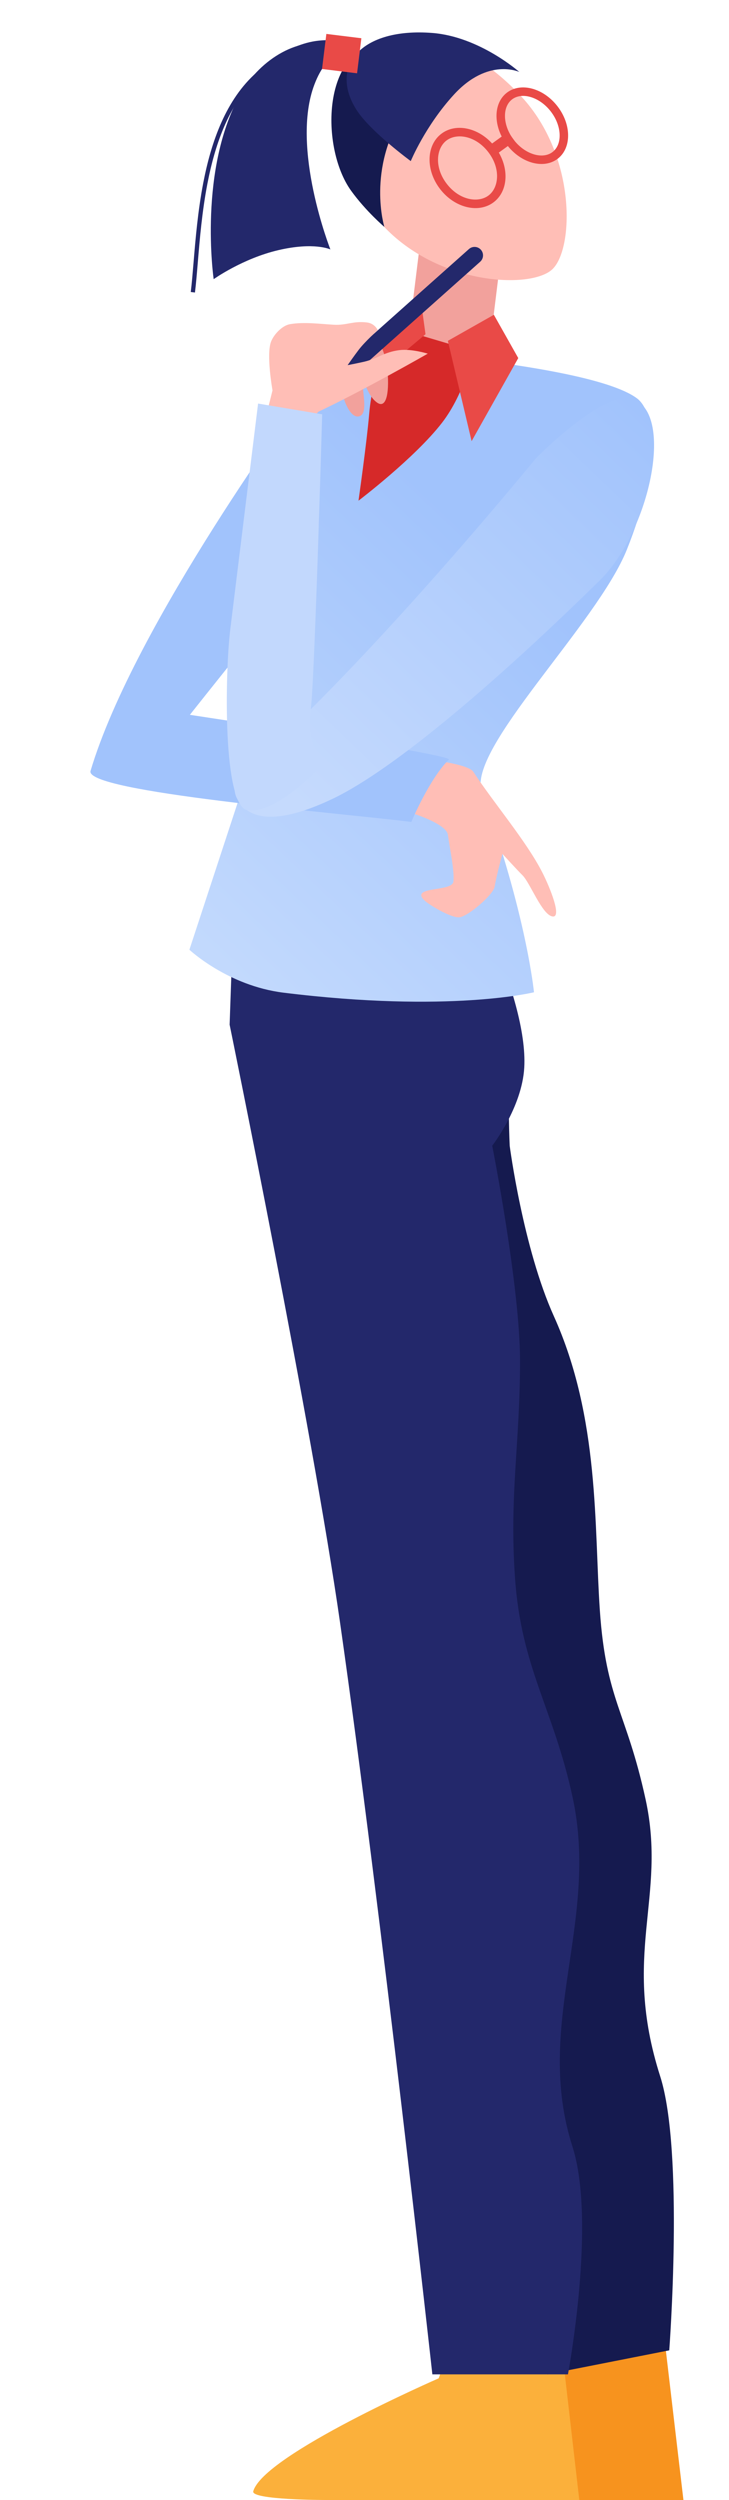 <?xml version="1.0" encoding="UTF-8"?> <svg xmlns="http://www.w3.org/2000/svg" width="1120" height="3836" viewBox="0 0 1120 3836" fill="none"> <path d="M834.639 3522.41L1012.19 3514.77L1050 3835.77H592.975C592.975 3835.77 458.796 3835.77 463.101 3820.48C481.185 3756.28 796.828 3621.77 796.828 3621.77L834.639 3522.41Z" fill="#F7931E"></path> <path d="M706.191 3562.44L857.728 3555.77L890 3835.77H499.933C499.933 3835.77 385.412 3835.77 389.087 3822.44C404.521 3766.44 673.92 3649.1 673.92 3649.1L706.191 3562.44Z" fill="#FBB03B"></path> <path d="M457.579 1421.34L573.262 1370.27C573.262 1370.27 789.331 1512.82 783.085 1623.98C779.653 1685.07 783.085 1758.03 783.085 1758.03C783.085 1758.03 803.524 1914.5 850.902 2019.37C921.578 2175.82 912.75 2342.59 921.578 2470.77C931.122 2609.37 962.15 2624.6 991.849 2760.73C1024.92 2912.3 954.244 2997.92 1014.31 3185.77C1051.24 3301.28 1028.22 3606.13 1028.22 3606.13L841.021 3643C841.021 3643 709.296 2854.07 646.231 2413.12C603.316 2113.05 457.579 1577.85 457.579 1577.85L457.579 1421.34Z" fill="#151A4F"></path> <path d="M358.442 1410.71L707.403 1336.12C707.403 1336.12 811.69 1526.9 805.444 1638.06C802.012 1699.15 756.225 1757.87 756.225 1757.87C756.225 1757.87 798.939 1974.14 798.939 2087.82C798.939 2216.27 782.379 2292.42 791.207 2420.61C800.751 2559.21 849.84 2620.56 879.539 2756.69C921.433 2948.72 819.472 3105.91 879.539 3293.76C916.472 3409.27 872.584 3643.03 872.584 3643.03L664.255 3643.03C664.255 3643.03 585.53 2930.75 522.465 2489.8C479.55 2189.74 352.776 1572.16 352.776 1572.16L358.442 1410.71Z" fill="#23286B"></path> <path d="M448.26 527.249C448.26 527.249 896.563 549.871 978.655 611.233C1006.66 632.167 1015.06 713.372 963.168 843.103C917.303 957.758 716.312 1149.93 740.275 1215.44C808.901 1403.06 820.394 1522.46 820.394 1522.46C820.394 1522.46 691.041 1554.58 435.781 1523.1C349.696 1512.48 290.972 1457.17 290.972 1457.17L395.878 1138.01L448.26 527.249Z" fill="url(#paint0_linear)"></path> <path d="M688.124 1280.78C685.964 1264.55 636.816 1248.89 636.816 1248.89C636.816 1248.89 642.569 1219.73 650.747 1202.79C657.893 1187.99 674.033 1167.73 674.033 1167.73C674.033 1167.73 720.446 1173.76 727.244 1184.19C757.838 1231.17 808.921 1290.73 833.461 1339.11C845.628 1363.09 863.375 1407.93 849.1 1406.17C832.857 1404.17 814.523 1354.39 802.51 1342.71C795.21 1335.61 771.906 1310.08 771.906 1310.08C771.906 1310.08 763.028 1341.96 759.911 1360.54C757.87 1372.72 718.785 1406.54 705.486 1407.42C692.186 1408.29 659.293 1388.22 652.564 1381.93C628.168 1359.13 694.562 1368.98 696.565 1352.73C698.569 1336.48 690.693 1300.06 688.124 1280.78Z" fill="#FFBEB6"></path> <path d="M139.094 1182.82C206.232 957.313 468.422 602.934 468.422 602.934C468.422 602.934 416.419 730.429 461.4 748.451C522.775 773.04 467.262 878.08 467.262 878.08C467.262 878.08 356.407 1015.16 291.722 1096.77C291.722 1096.77 697.623 1157.7 689.628 1165.5C659.822 1194.6 631.959 1261.08 631.959 1261.08C515.745 1246.74 129.442 1215.23 139.094 1182.82Z" fill="#A1C3FC"></path> <path d="M649.271 341.2L774.094 356.594L745.96 584.719L621.137 569.325L649.271 341.2Z" fill="#F2A19C"></path> <path d="M601.392 501.345L727.641 538.763C727.641 538.763 714.881 602.304 679.14 648.579C637.54 702.44 550.774 768.209 550.774 768.209C550.774 768.209 563.467 678.955 567.229 634.777C572.78 569.603 601.392 501.345 601.392 501.345Z" fill="#D62929"></path> <path d="M645.964 456.59L653.727 512.806L566.453 586.021L573.053 514.255L645.964 456.59Z" fill="#E94A47"></path> <path d="M553.627 638.012C539.811 644.954 528.425 615.712 527.06 606.177L548.788 507.258C571.257 487.332 593.132 538.667 595.463 569.218C598.377 607.407 592.259 626.107 579.906 618.098C570.023 611.692 564.023 597.501 559.798 587.974C552.289 587.047 567.443 631.069 553.627 638.012Z" fill="#F2A19C"></path> <path d="M758.767 482.974L688.077 522.959L724.561 676.878L796.243 549.408L758.767 482.974Z" fill="#E94A47"></path> <path d="M848.413 413.335C815.244 444.011 672.867 437.496 587.895 345.617C502.924 253.737 503.646 148.34 562.554 93.86C621.462 39.38 716.25 56.449 801.221 148.329C886.193 240.208 881.583 382.659 848.413 413.335Z" fill="#FFBEB6"></path> <path fill-rule="evenodd" clip-rule="evenodd" d="M859.814 207.518C859.716 196.054 855.336 182.794 846.092 170.895C836.849 158.996 825.084 151.473 814.001 148.543C802.931 145.617 793.316 147.366 786.552 152.621C779.788 157.875 775.715 166.759 775.813 178.208C775.911 189.672 780.291 202.932 789.534 214.831C798.778 226.731 810.543 234.253 821.626 237.183C832.696 240.11 842.311 238.36 849.075 233.105C855.839 227.851 859.912 218.967 859.814 207.518ZM857.057 243.38C878.349 226.839 878.041 190.813 856.367 162.913C834.694 135.014 799.863 125.805 778.57 142.346C757.278 158.887 757.586 194.913 779.26 222.813C800.933 250.713 835.764 259.921 857.057 243.38Z" fill="#E94A47"></path> <path fill-rule="evenodd" clip-rule="evenodd" d="M750.888 299.686C766.398 287.638 769.697 258.507 749.976 233.121C730.256 207.735 701.214 203.728 685.705 215.777C670.195 227.825 666.895 256.955 686.616 282.341C706.337 307.728 735.378 311.734 750.888 299.686ZM758.87 309.961C782.041 291.961 782.659 253.985 760.251 225.14C737.843 196.294 700.894 187.502 677.723 205.502C654.552 223.502 653.934 261.478 676.342 290.323C698.75 319.169 735.699 327.961 758.87 309.961Z" fill="#E94A47"></path> <path fill-rule="evenodd" clip-rule="evenodd" d="M790.766 216.484L757.186 240.746L747.026 226.685L780.606 202.423L790.766 216.484Z" fill="#E94A47"></path> <path d="M603.496 65.726C676.126 71.36 726.049 90.672 726.049 90.672C726.049 90.672 655.316 118.129 621.152 170.591C563.203 259.578 590.514 348.156 590.514 348.156C590.514 348.156 562.306 324.283 539.455 292.7C489.988 224.331 494.279 57.254 603.496 65.726Z" fill="#151A4F"></path> <path d="M664.094 50.558C736.723 56.192 797.895 110.456 797.895 110.456C797.895 110.456 749.977 87.912 697.495 145.049C653.33 193.131 631.088 247.194 631.088 247.194C631.088 247.194 568.683 201.523 547.753 168.635C505.058 101.547 554.876 42.086 664.094 50.558Z" fill="#23286B"></path> <path d="M483.108 129.534C446.017 226.555 507.597 382.721 507.597 382.721C507.597 382.721 482.833 370.928 427.718 383.79C372.603 396.652 328.276 428.332 328.276 428.332C328.276 428.332 303.459 257.399 371.373 140.879C399.465 92.682 459.982 51.306 517.706 70.441C527.021 92.346 503.777 75.468 483.108 129.534Z" fill="#23286B"></path> <path fill-rule="evenodd" clip-rule="evenodd" d="M525.119 62.991C528.528 63.319 531.72 63.627 534.702 63.803L534.32 70.297C531.011 70.102 527.597 69.775 524.041 69.434C511.947 68.275 498.208 66.959 481.326 70.166C459.642 74.286 432.731 85.964 398.759 115.847C353.298 155.835 330.885 218.52 318.664 281.807C310.417 324.515 306.884 366.94 303.917 402.565C302.479 419.829 301.174 435.495 299.531 448.823L293.074 448.027C294.664 435.138 295.95 419.726 297.376 402.622C300.363 366.816 303.969 323.593 312.277 280.573C324.576 216.885 347.34 152.413 394.462 110.962C429.11 80.485 457.05 68.157 480.112 63.775C498.004 60.376 512.939 61.816 525.119 62.991Z" fill="#23286B"></path> <path d="M501.404 52.042L555.207 58.677L548.572 112.48L494.768 105.845L501.404 52.042Z" fill="#E94A47"></path> <path d="M426.585 1137.43C606.939 968.288 823.078 703.475 823.078 703.475C823.078 703.475 929.104 594.833 974.085 612.854C1035.46 637.444 998.454 814.847 921.388 890.552C770.938 1038.34 606.994 1180.43 509.571 1226.32C458.863 1250.2 390.786 1271.98 365.229 1227.09C345.142 1191.8 393.622 1168.34 426.585 1137.43Z" fill="url(#paint1_linear)"></path> <path d="M500.752 595.167C495.973 589.8 496.45 581.576 501.817 576.798L720.447 382.129C725.814 377.351 734.038 377.828 738.816 383.194V383.194C743.595 388.561 743.118 396.785 737.751 401.563L519.12 596.232C513.754 601.01 505.53 600.533 500.752 595.167V595.167Z" fill="#23286B"></path> <path d="M416.656 523.607C408.593 543.006 418.658 598.976 418.658 598.976L396.298 688.678L473.312 713.867C473.312 713.867 475.411 638.14 490.347 631.117C557.567 599.506 657.201 542.634 657.201 542.634C657.201 542.634 632.351 534.829 613.447 537.238C589.817 540.249 579.974 550.476 558.298 555.263C545.124 558.173 534.055 560.254 534.055 560.254C534.055 560.254 544.081 545.855 551.143 536.648C561.098 523.668 580.371 506.559 580.371 506.559C580.371 506.559 575.98 496.264 563.868 494.77C542.457 492.129 532.656 499.341 513.058 498.257C491.898 497.087 466.999 493.619 445.433 497.405C433.841 499.439 421.343 512.33 416.656 523.607Z" fill="#FFBEB6"></path> <path d="M353.903 964.6C362.958 891.173 396.501 619.187 396.501 619.187L494.968 635.7C494.968 635.7 483.529 1038.49 477.69 1085.83C468.887 1157.21 501.671 1166.36 501.671 1166.36C501.671 1166.36 429.188 1249.18 380.766 1243.21C342.027 1238.43 345.41 1033.47 353.903 964.6Z" fill="#C2D8FD"></path> <defs> <linearGradient id="paint0_linear" x1="823.955" y1="908.958" x2="311.402" y2="1450.95" gradientUnits="userSpaceOnUse"> <stop stop-color="#A1C3FC"></stop> <stop offset="1" stop-color="#C2D9FD"></stop> </linearGradient> <linearGradient id="paint1_linear" x1="993.219" y1="634.875" x2="439.036" y2="1213.25" gradientUnits="userSpaceOnUse"> <stop stop-color="#A1C3FC"></stop> <stop offset="1" stop-color="#C5DAFD"></stop> </linearGradient> </defs> </svg> 